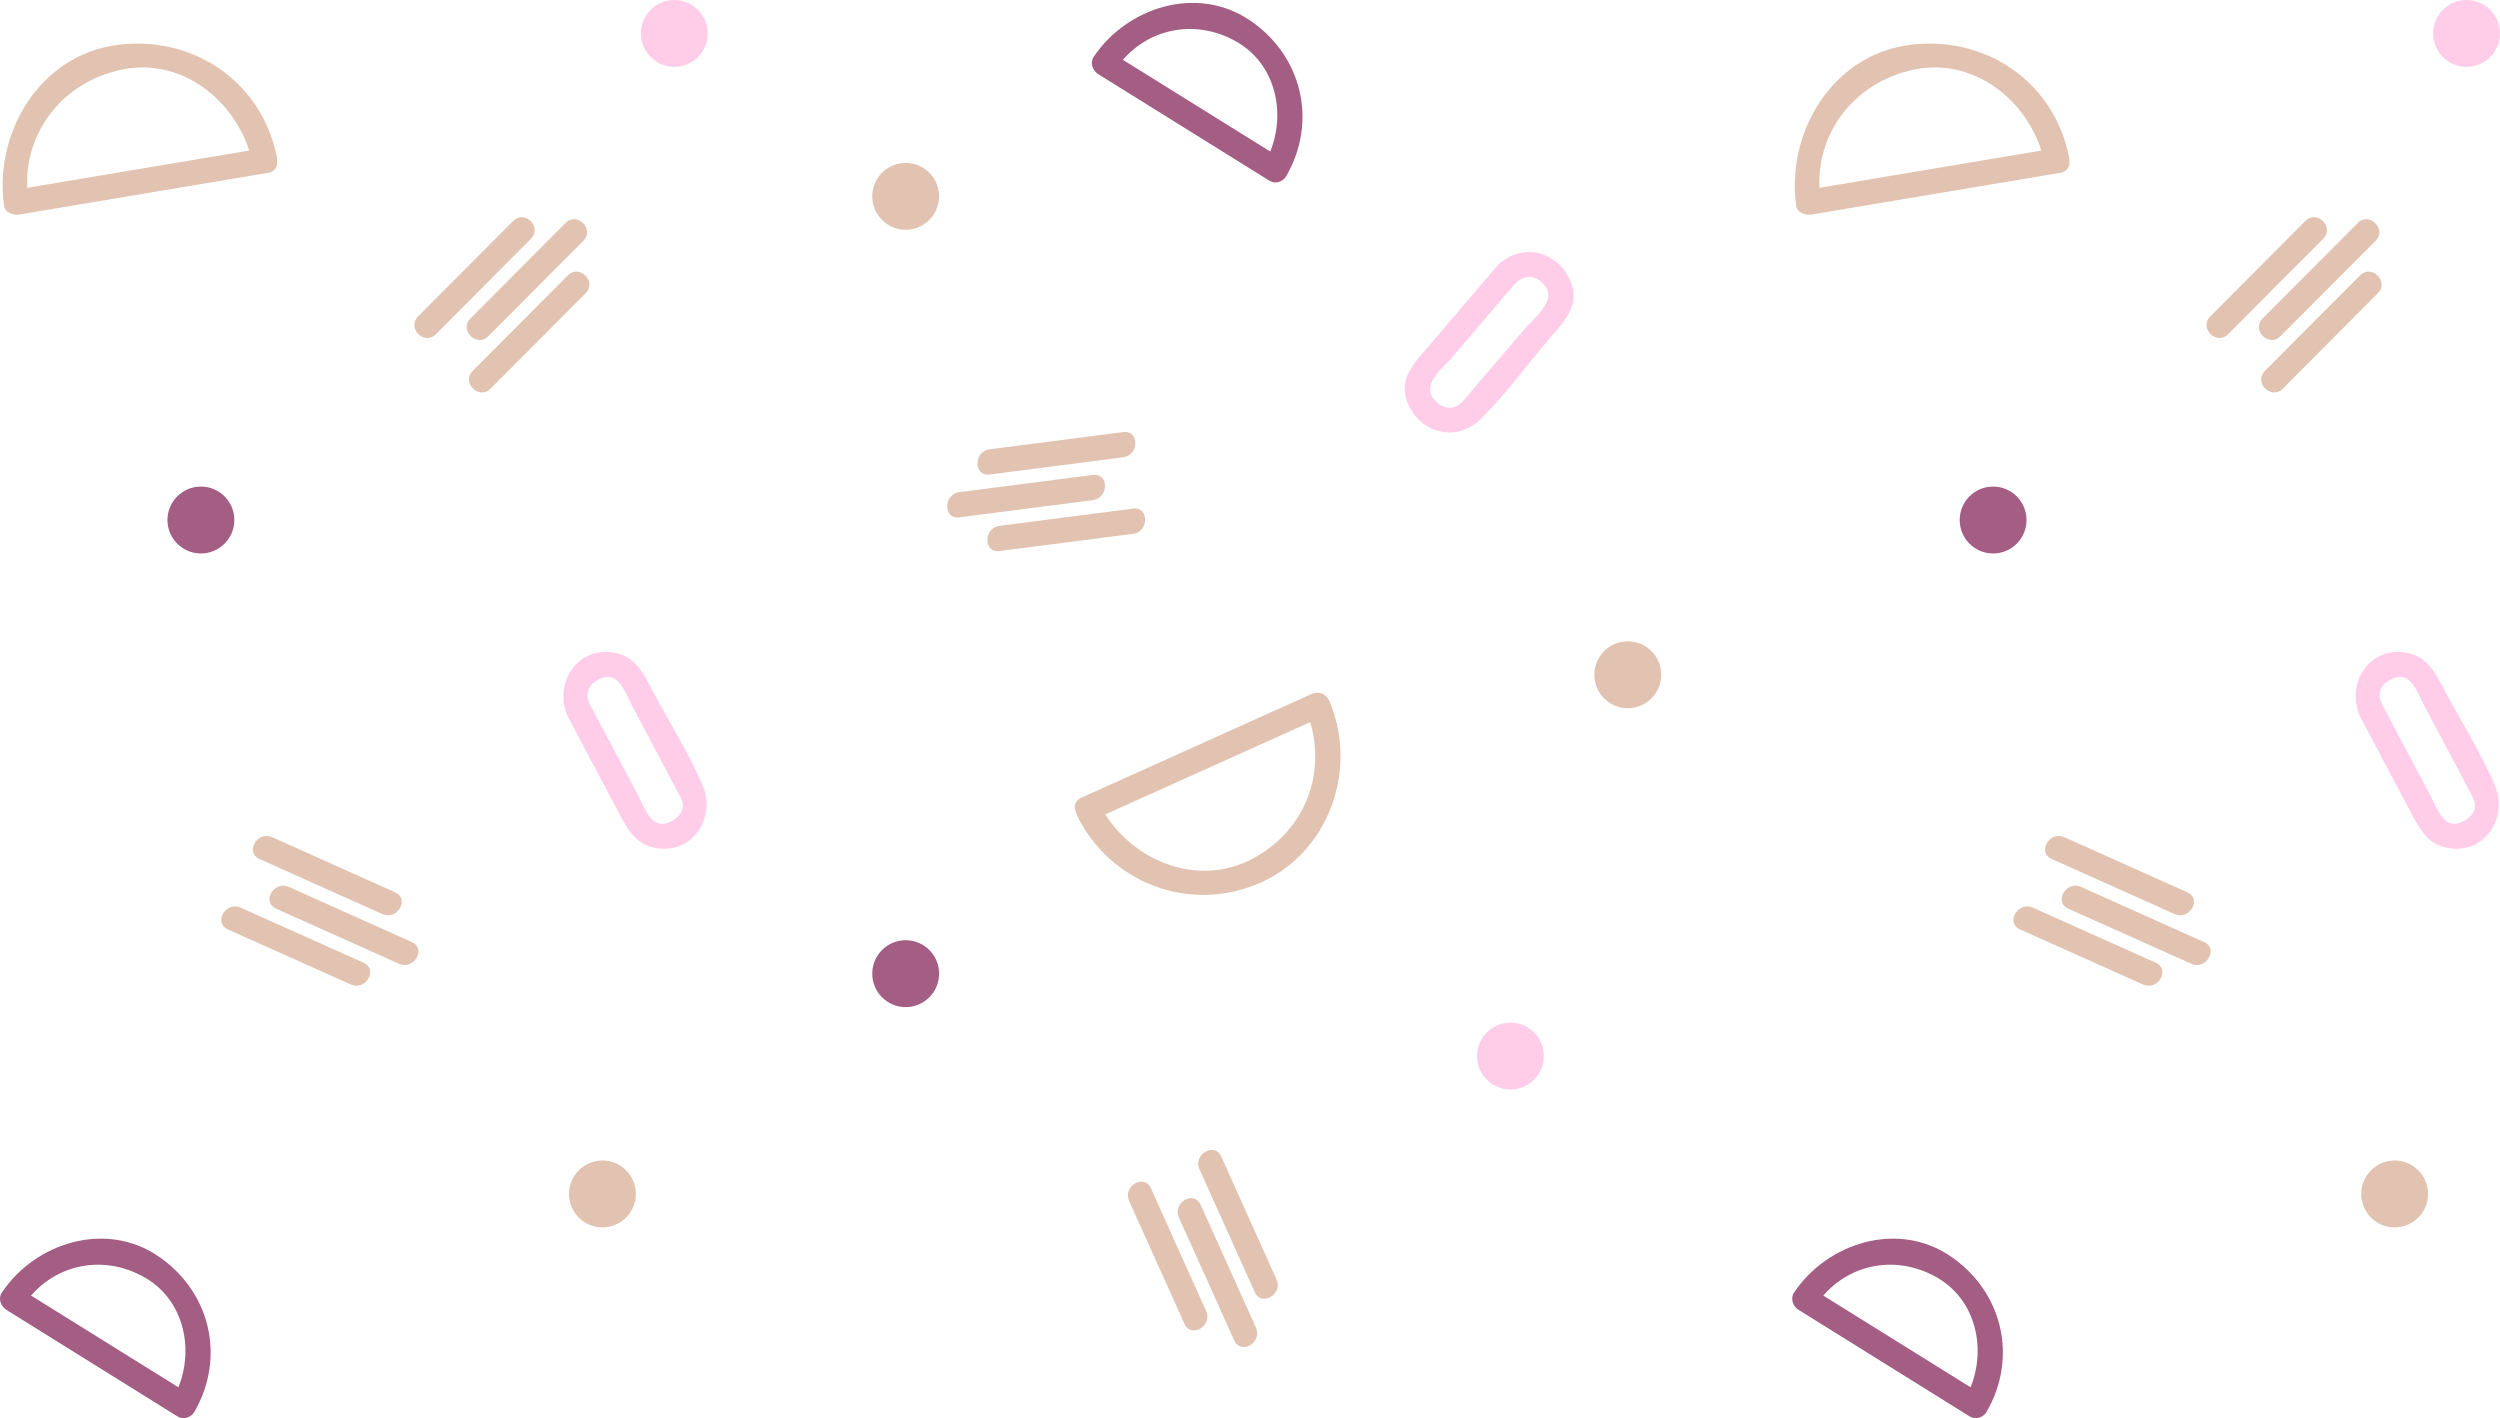 <?xml version="1.0" encoding="UTF-8" standalone="no"?><svg xmlns="http://www.w3.org/2000/svg" fill="#000000" height="281.3pt" version="1.1" viewBox="0 0 495.87 281.3" width="495.87pt">
 <g id="surface1">
  <g id="change1_1"><path d="m54.926 31.207c-2.969-15.113-16.813-24.363-31.864-22.27-15.25 2.122-24.273 17.454-22.269 31.864 0.199 1.445 1.875 1.945 3.074 1.746 16.438-2.754 32.875-5.508 49.313-8.266 3.175-0.531 1.824-5.347-1.328-4.82-16.438 2.758-32.875 5.512-49.313 8.266 1.024 0.582 2.047 1.164 3.074 1.746-1.738-12.5 6.602-23.321 18.778-25.715 12.379-2.43 23.425 7.125 25.714 18.777 0.622 3.164 5.438 1.82 4.821-1.328" fill="#e2c3b2"/></g>
  <g id="change1_2"><path d="m81.691 186.86c-8.14-3.65-16.281-7.3-24.421-10.95-2.918-1.3-5.461 3-2.524 4.32 8.141 3.65 16.281 7.29 24.422 10.94 2.918 1.31 5.465-3 2.523-4.31" fill="#e2c3b2"/></g>
  <g id="change1_3"><path d="m78.391 177c-8.145-3.65-16.286-7.3-24.426-10.95-2.914-1.31-5.461 3-2.524 4.32 8.141 3.65 16.282 7.29 24.422 10.94 2.918 1.31 5.465-3 2.528-4.31" fill="#e2c3b2"/></g>
  <g id="change1_4"><path d="m72.129 190.96c-8.141-3.64-16.281-7.29-24.422-10.94-2.918-1.31-5.465 3-2.527 4.32 8.144 3.64 16.285 7.29 24.425 10.94 2.918 1.31 5.461-3 2.524-4.32" fill="#e2c3b2"/></g>
  <g id="change2_1"><path d="m38.57 280.01c6.278-10.89 3.094-23.95-7.293-30.92-10.433-6.99-24.308-2.57-30.922 7.3-0.773 1.15-0.203 2.73 0.899 3.41 11.297 7.04 22.598 14.08 33.894 21.11 2.747 1.71 5.254-2.62 2.524-4.32-11.297-7.03-22.598-14.07-33.895-21.1 0.297 1.14 0.598 2.28 0.899 3.42 5.457-8.14 15.64-10.37 24.078-5.5 8.484 4.89 10.117 16.07 5.496 24.08-1.613 2.8 2.711 5.31 4.32 2.52" fill="#a45d83"/></g>
  <g id="change2_2"><path d="m46.48 103.14c0 3.67-2.968 6.64-6.632 6.64s-6.633-2.97-6.633-6.64c0-3.66 2.969-6.628 6.633-6.628s6.632 2.968 6.632 6.628" fill="#a45d83"/></g>
  <g id="change3_1"><path d="m112.56 141.99c3.28 6.19 6.55 12.39 9.83 18.57 1.91 3.61 3.56 7.06 7.96 7.69 7.34 1.06 11.68-6.36 8.99-12.57-2.75-6.36-6.59-12.45-9.84-18.57-1.9-3.61-3.55-7.06-7.95-7.7-7.34-1.05-11.68 6.36-8.99 12.58 1.28 2.96 5.58 0.4 4.32-2.52-1.11-2.55 0.51-4.38 2.86-5.08 3.07-0.93 4.41 3.27 5.45 5.24 3.28 6.19 6.56 12.38 9.83 18.57 1.32 2.48-0.66 4.42-2.86 5.08-3.07 0.92-4.41-3.27-5.45-5.24-3.28-6.19-6.56-12.38-9.83-18.57-1.51-2.85-5.83-0.33-4.32 2.52" fill="#ffcde8"/></g>
  <g id="change3_2"><path d="m140.39 6.633c0 3.664-2.98 6.633-6.64 6.633s-6.63-2.969-6.63-6.633c0-3.66 2.97-6.633 6.63-6.633s6.64 2.973 6.64 6.633" fill="#ffcde8"/></g>
  <g id="change4_1"><path d="m112.19 44.215c-6.3 6.32-12.596 12.64-18.893 18.961-2.277 2.285 1.258 5.82 3.535 3.535 6.298-6.32 12.598-12.641 18.888-18.957 2.28-2.289-1.25-5.824-3.53-3.539" fill="#e2c3b2"/></g>
  <g id="change4_2"><path d="m101.8 43.812c-6.3 6.317-12.597 12.637-18.894 18.958-2.277 2.285 1.258 5.82 3.535 3.535 6.297-6.321 12.594-12.641 18.889-18.957 2.28-2.289-1.26-5.825-3.53-3.536" fill="#e2c3b2"/></g>
  <g id="change4_3"><path d="m112.64 54.613c-6.3 6.321-12.59 12.641-18.894 18.961-2.277 2.285 1.258 5.821 3.535 3.535 6.299-6.32 12.599-12.64 18.899-18.961 2.27-2.285-1.26-5.82-3.54-3.535" fill="#e2c3b2"/></g>
  <g id="change4_4"><path d="m126.12 236.82c0 3.66-2.97 6.63-6.63 6.63-3.67 0-6.63-2.97-6.63-6.63 0-3.67 2.96-6.64 6.63-6.64 3.66 0 6.63 2.97 6.63 6.64" fill="#e2c3b2"/></g>
  <g id="change1_5"><path d="m213.58 161.64c6.48 13.41 22.11 19.45 35.88 13.68 13.98-5.84 20.01-22.44 14.28-36.14-0.67-1.59-2.07-2.21-3.67-1.49-15.2 6.85-30.39 13.69-45.59 20.53-2.94 1.32-0.39 5.63 2.52 4.32 15.2-6.84 30.39-13.69 45.59-20.53-1.22-0.5-2.45-1-3.67-1.5 4.74 11.34 0.69 23.67-10.15 29.64-11.52 6.36-25.45 0.19-30.87-11.03-1.4-2.91-5.72-0.37-4.32 2.52" fill="#e2c3b2"/></g>
  <g id="change1_6"><path d="m190.25 102.62c8.85-1.14 17.7-2.28 26.55-3.421 3.15-0.406 3.19-5.414 0-5-8.85 1.141-17.7 2.281-26.55 3.418-3.15 0.406-3.19 5.413 0 5.003" fill="#e2c3b2"/></g>
  <g id="change1_7"><path d="m198.22 109.3c8.85-1.14 17.69-2.28 26.54-3.42 3.15-0.4 3.19-5.41 0-5-8.85 1.14-17.69 2.28-26.54 3.42-3.15 0.41-3.19 5.41 0 5" fill="#e2c3b2"/></g>
  <g id="change1_8"><path d="m196.26 94.121c8.85-1.141 17.7-2.281 26.55-3.422 3.15-0.402 3.19-5.41 0-5-8.85 1.141-17.7 2.281-26.55 3.422-3.15 0.406-3.19 5.41 0 5" fill="#e2c3b2"/></g>
  <g id="change1_9"><path d="m410.41 31.207c-2.97-15.113-16.82-24.363-31.87-22.27-15.25 2.122-24.27 17.454-22.27 31.864 0.2 1.445 1.88 1.945 3.08 1.746 16.44-2.754 32.87-5.508 49.31-8.266 3.18-0.531 1.82-5.347-1.33-4.82-16.44 2.758-32.87 5.512-49.31 8.266 1.02 0.582 2.05 1.164 3.07 1.746-1.73-12.5 6.61-23.321 18.78-25.715 12.38-2.43 23.43 7.125 25.72 18.777 0.62 3.164 5.43 1.82 4.82-1.328" fill="#e2c3b2"/></g>
  <g id="change1_10"><path d="m437.18 186.86c-8.15-3.65-16.29-7.3-24.43-10.95-2.91-1.3-5.46 3-2.52 4.32 8.14 3.65 16.28 7.29 24.42 10.94 2.92 1.31 5.46-3 2.53-4.31" fill="#e2c3b2"/></g>
  <g id="change1_11"><path d="m433.87 177l-24.42-10.95c-2.92-1.31-5.47 3-2.52 4.32 8.13 3.65 16.28 7.29 24.42 10.94 2.91 1.31 5.46-3 2.52-4.31" fill="#e2c3b2"/></g>
  <g id="change1_12"><path d="m427.61 190.96c-8.14-3.64-16.28-7.29-24.42-10.94-2.92-1.31-5.46 3-2.53 4.32 8.14 3.64 16.29 7.29 24.43 10.94 2.91 1.31 5.46-3 2.52-4.32" fill="#e2c3b2"/></g>
  <g id="change2_3"><path d="m394.05 280.01c6.28-10.89 3.1-23.95-7.29-30.92-10.44-6.99-24.31-2.57-30.92 7.3-0.78 1.15-0.21 2.73 0.89 3.41 11.3 7.04 22.6 14.08 33.9 21.11 2.75 1.71 5.25-2.62 2.52-4.32-11.29-7.03-22.59-14.07-33.89-21.1l0.9 3.42c5.45-8.14 15.64-10.37 24.07-5.5 8.49 4.89 10.12 16.07 5.5 24.08-1.61 2.8 2.71 5.31 4.32 2.52" fill="#a45d83"/></g>
  <g id="change2_4"><path d="m255.14 34.902c6.27-10.886 3.09-23.953-7.3-30.918-10.43-6.992-24.3-2.57-30.91 7.293-0.78 1.157-0.21 2.735 0.89 3.422 11.3 7.031 22.6 14.067 33.9 21.102 2.74 1.707 5.25-2.617 2.52-4.321-11.3-7.031-22.6-14.066-33.9-21.101 0.3 1.141 0.6 2.281 0.9 3.422 5.46-8.141 15.64-10.364 24.08-5.5 8.49 4.894 10.12 16.07 5.5 24.078-1.61 2.797 2.71 5.316 4.32 2.523" fill="#a45d83"/></g>
  <g id="change2_5"><path d="m401.96 103.14c0 3.67-2.97 6.64-6.63 6.64-3.67 0-6.63-2.97-6.63-6.64 0-3.66 2.96-6.628 6.63-6.628 3.66 0 6.63 2.968 6.63 6.628" fill="#a45d83"/></g>
  <g id="change2_6"><path d="m186.27 193.12c0 3.67-2.97 6.64-6.63 6.64s-6.63-2.97-6.63-6.64c0-3.66 2.97-6.63 6.63-6.63s6.63 2.97 6.63 6.63" fill="#a45d83"/></g>
  <g id="change3_3"><path d="m297 52.688c-4.55 5.328-9.09 10.656-13.64 15.984-2.41 2.82-5.7 6.074-4.51 10.203 1.95 6.801 9.78 9.277 14.89 4.203 4.92-4.875 9.15-10.719 13.65-15.984 2.41-2.817 5.7-6.071 4.51-10.203-1.95-6.797-9.78-9.278-14.9-4.203-2.29 2.273 1.25 5.808 3.54 3.535 2.08-2.067 4.55-1.551 6.12 0.812 1.86 2.781-2.47 6.129-4.05 7.977-4.13 4.843-8.27 9.687-12.4 14.531-1.94 2.269-4.65 1.406-6.12-0.813-1.86-2.781 2.47-6.128 4.05-7.976 4.13-4.844 8.26-9.688 12.4-14.531 2.08-2.438-1.44-5.993-3.54-3.535" fill="#ffcde8"/></g>
  <g id="change3_4"><path d="m306.23 209.47c0 3.66-2.97 6.63-6.63 6.63-3.67 0-6.64-2.97-6.64-6.63s2.97-6.63 6.64-6.63c3.66 0 6.63 2.97 6.63 6.63" fill="#ffcde8"/></g>
  <g id="change3_5"><path d="m495.87 6.633c0 3.664-2.97 6.633-6.64 6.633-3.66 0-6.63-2.969-6.63-6.633 0-3.66 2.97-6.633 6.63-6.633 3.67 0 6.64 2.973 6.64 6.633" fill="#ffcde8"/></g>
  <g id="change3_6"><path d="m468.04 141.99c3.28 6.19 6.56 12.39 9.84 18.57 1.91 3.61 3.55 7.06 7.95 7.69 7.34 1.06 11.68-6.36 8.99-12.57-2.75-6.36-6.59-12.45-9.84-18.57-1.9-3.61-3.55-7.06-7.95-7.7-7.34-1.05-11.68 6.36-8.99 12.58 1.28 2.96 5.58 0.4 4.32-2.52-1.11-2.55 0.51-4.38 2.86-5.08 3.08-0.93 4.41 3.27 5.45 5.24l9.84 18.57c1.31 2.48-0.67 4.42-2.87 5.08-3.07 0.92-4.41-3.27-5.45-5.24-3.28-6.19-6.55-12.38-9.83-18.57-1.51-2.85-5.83-0.33-4.32 2.52" fill="#ffcde8"/></g>
  <g id="change4_5"><path d="m249.13 263.35c-3.66-8.13-7.33-16.26-10.99-24.4-1.32-2.94-5.63-0.39-4.32 2.52 3.67 8.14 7.33 16.27 10.99 24.41 1.33 2.93 5.63 0.39 4.32-2.53" fill="#e2c3b2"/></g>
  <g id="change4_6"><path d="m253.21 253.79c-3.66-8.14-7.32-16.27-10.99-24.41-1.32-2.93-5.63-0.39-4.32 2.53 3.67 8.13 7.33 16.27 10.99 24.4 1.32 2.94 5.63 0.39 4.32-2.52" fill="#e2c3b2"/></g>
  <g id="change4_7"><path d="m239.25 260.07c-3.66-8.13-7.32-16.27-10.98-24.4-1.33-2.94-5.63-0.39-4.32 2.52 3.66 8.13 7.32 16.27 10.99 24.41 1.32 2.93 5.63 0.39 4.31-2.53" fill="#e2c3b2"/></g>
  <g id="change4_8"><path d="m186.27 38.945c0 3.66-2.97 6.633-6.63 6.633s-6.63-2.973-6.63-6.633c0-3.664 2.97-6.633 6.63-6.633s6.63 2.969 6.63 6.633" fill="#e2c3b2"/></g>
  <g id="change4_9"><path d="m329.5 133.84c0 3.66-2.97 6.63-6.64 6.63-3.66 0-6.63-2.97-6.63-6.63 0-3.67 2.97-6.64 6.63-6.64 3.67 0 6.64 2.97 6.64 6.64" fill="#e2c3b2"/></g>
  <g id="change4_10"><path d="m467.67 44.215c-6.3 6.32-12.6 12.64-18.89 18.961-2.28 2.285 1.26 5.82 3.53 3.535 6.3-6.32 12.6-12.641 18.89-18.957 2.28-2.289-1.25-5.824-3.53-3.539" fill="#e2c3b2"/></g>
  <g id="change4_11"><path d="m457.28 43.812c-6.3 6.317-12.6 12.637-18.89 18.958-2.28 2.285 1.25 5.82 3.53 3.535 6.3-6.321 12.6-12.641 18.89-18.957 2.28-2.289-1.25-5.825-3.53-3.536" fill="#e2c3b2"/></g>
  <g id="change4_12"><path d="m468.12 54.613c-6.3 6.321-12.59 12.641-18.89 18.961-2.28 2.285 1.25 5.821 3.54 3.535 6.29-6.32 12.59-12.64 18.89-18.961 2.28-2.285-1.26-5.82-3.54-3.535" fill="#e2c3b2"/></g>
  <g id="change4_13"><path d="m481.6 236.82c0 3.66-2.97 6.63-6.63 6.63-3.67 0-6.63-2.97-6.63-6.63 0-3.67 2.96-6.64 6.63-6.64 3.66 0 6.63 2.97 6.63 6.64" fill="#e2c3b2"/></g>
 </g>
</svg>